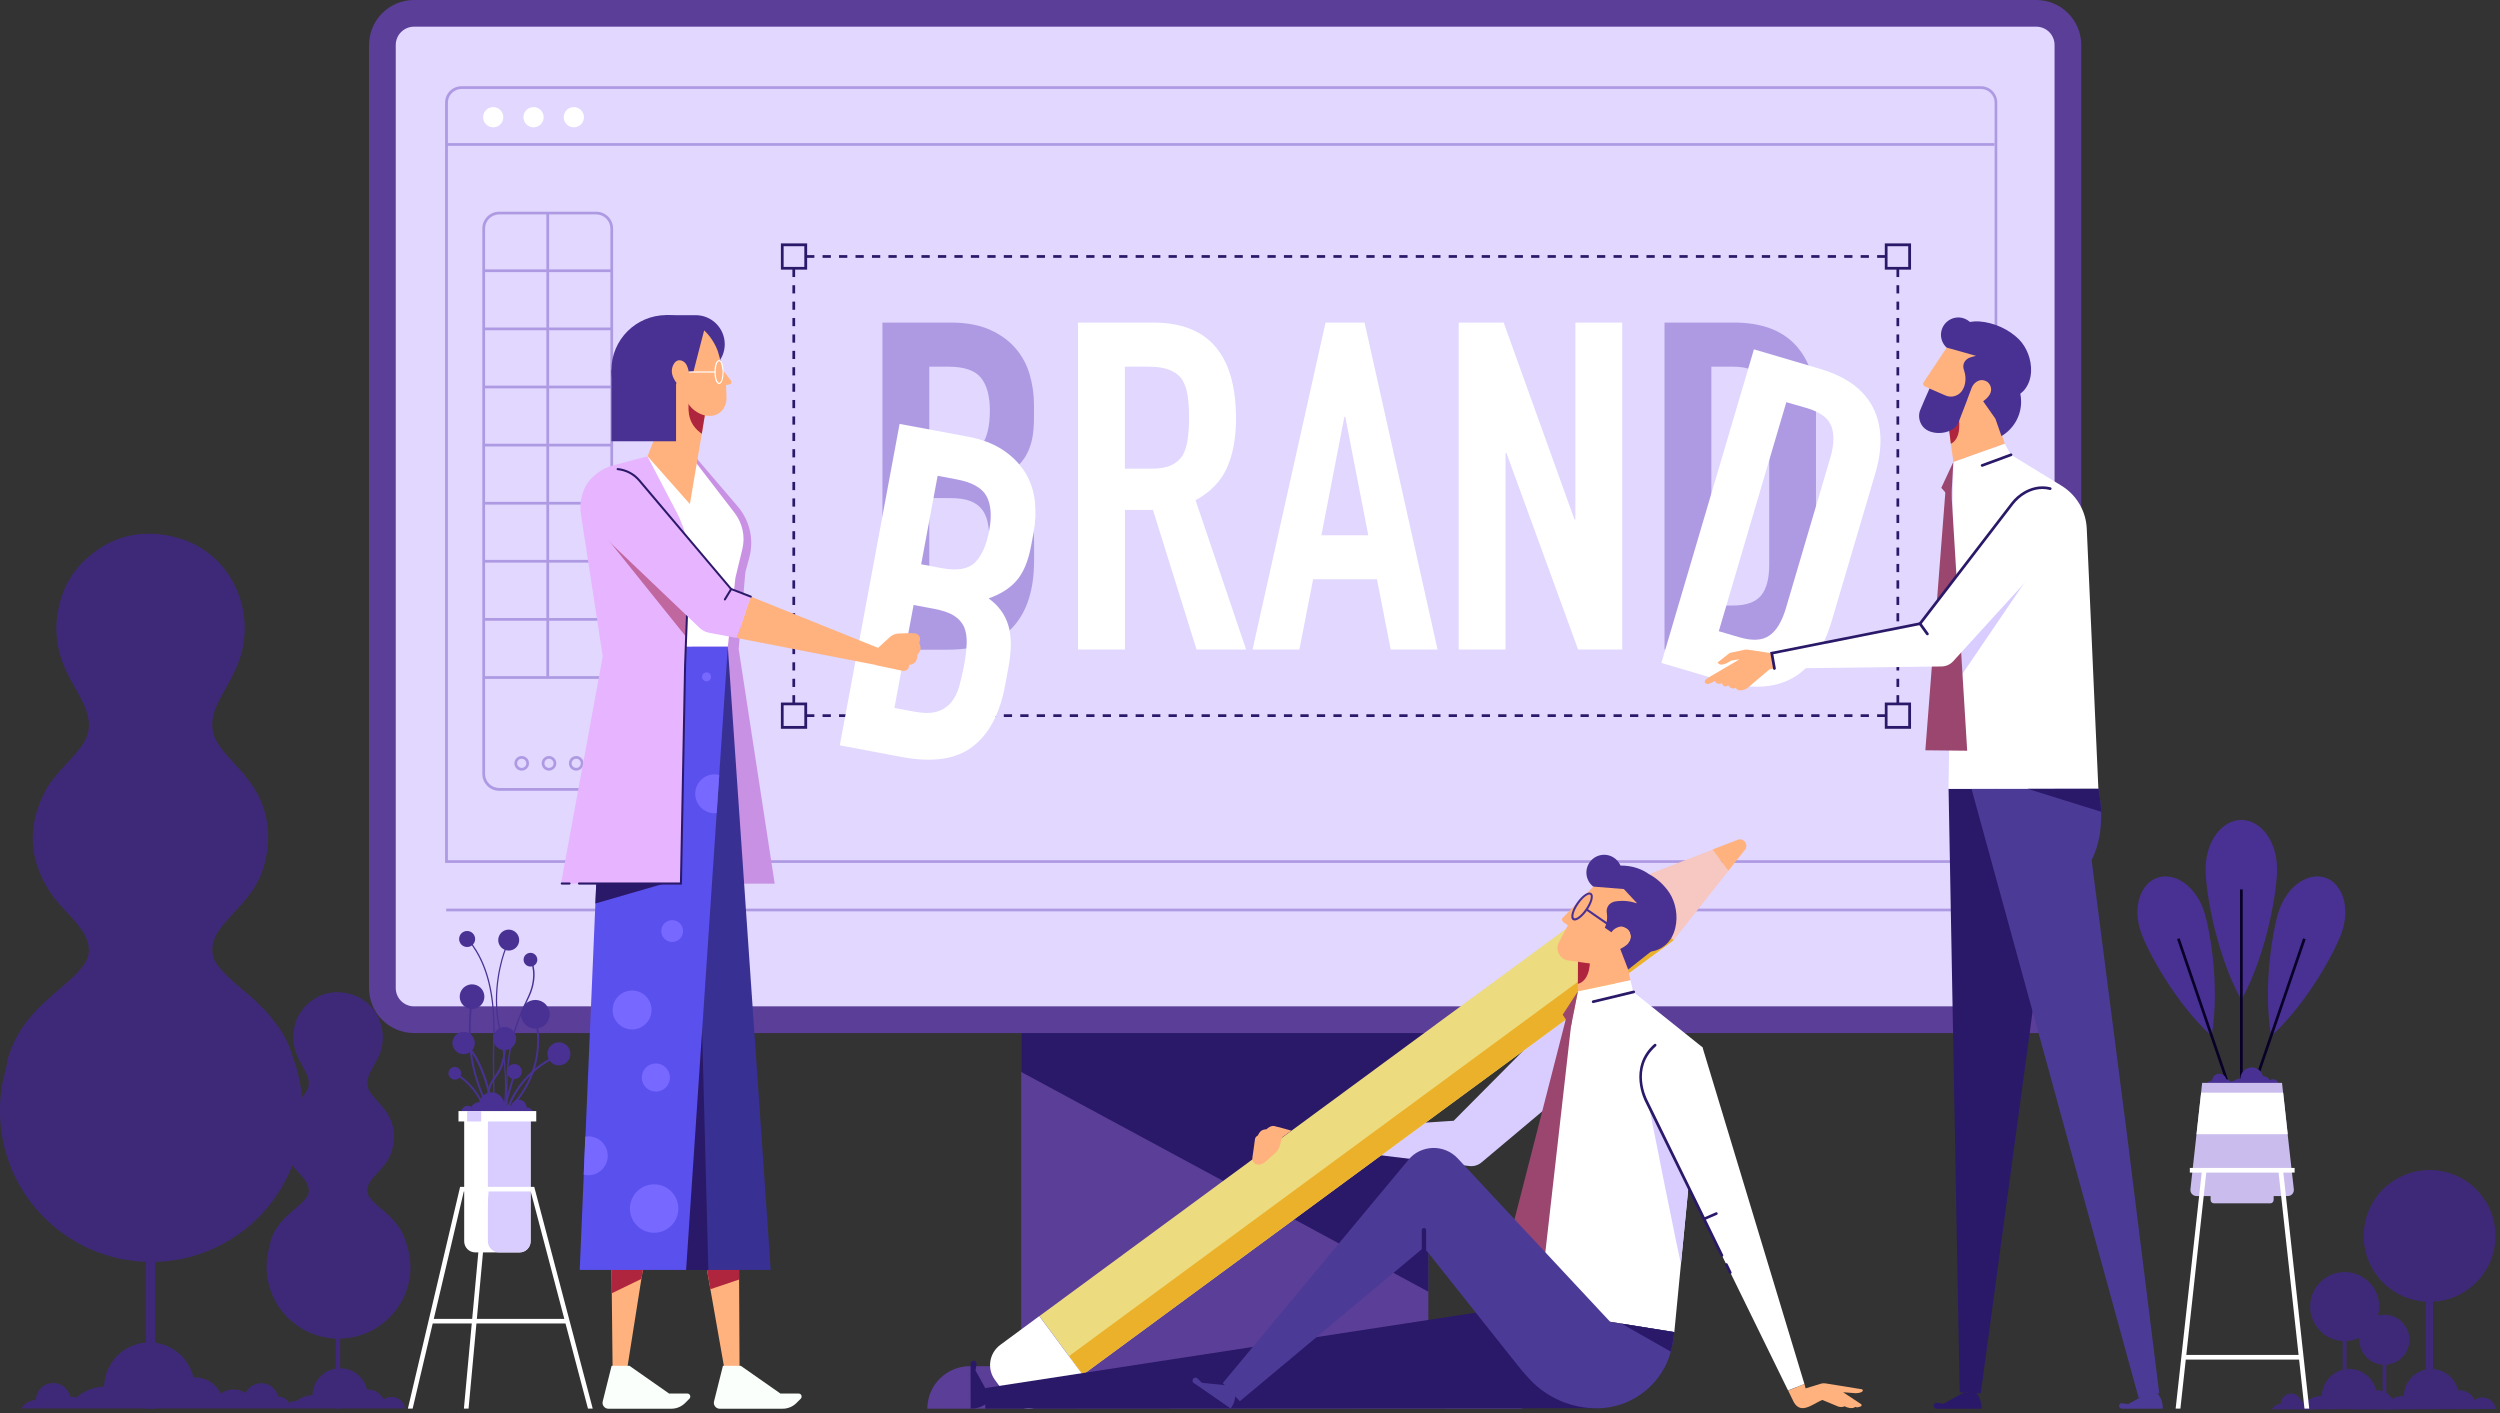<?xml version="1.0" encoding="UTF-8"?>
<svg xmlns="http://www.w3.org/2000/svg" width="589" height="333" viewBox="0 0 589 333" fill="none">
  <rect x="0" y="0" width="589" height="333" fill="#333333" stroke="none"/>
  <g clip-path="url(#clip0_301_2950)">
    <path d="M336.512 220.148H240.597V323.678H336.512V220.148Z" fill="#5B3E98"></path>
    <path d="M336.512 225.088V304.322L240.597 252.557V225.088H336.512Z" fill="#2A1968"></path>
    <path d="M358.616 331.875H218.488C218.488 326.356 222.969 321.875 228.488 321.875H348.595C354.134 321.854 358.616 326.336 358.616 331.875Z" fill="#5B3E98"></path>
    <path d="M490.34 232.785C490.34 238.636 485.589 243.387 479.738 243.387H97.551C91.7 243.387 86.949 238.636 86.949 232.785V10.602C86.949 4.751 91.7 0 97.551 0H479.738C485.589 0 490.34 4.751 490.34 10.602V232.785Z" fill="#5B3E98"></path>
    <path d="M342.487 264.052L372.923 233.408L383.815 244.633L349.043 273.865C348.254 274.529 347.217 274.841 346.18 274.716L307.071 269.986L306.926 266.313L342.487 264.052Z" fill="#D9CDFF"></path>
    <path d="M97.553 237.099C95.168 237.099 93.238 235.17 93.238 232.784V10.601C93.238 8.215 95.168 6.285 97.553 6.285H479.741C482.126 6.285 484.056 8.215 484.056 10.601V232.784C484.056 235.17 482.126 237.099 479.741 237.099H97.553Z" fill="#E1D7FF"></path>
    <path d="M470.577 203.304H104.863V24.172C104.863 22.035 106.606 20.312 108.722 20.312H466.697C468.834 20.312 470.556 22.055 470.556 24.172V203.304H470.577ZM105.527 202.661H469.933V24.172C469.933 22.408 468.481 20.956 466.718 20.956H108.743C106.979 20.956 105.527 22.408 105.527 24.172V202.661Z" fill="#AE9AE3"></path>
    <path d="M469.901 33.715H105.121V34.358H469.901V33.715Z" fill="#AE9AE3"></path>
    <path d="M469.901 214.07H105.121V214.713H469.901V214.07Z" fill="#AE9AE3"></path>
    <path d="M140.504 186.311H117.599C115.421 186.311 113.636 184.527 113.636 182.349V53.84C113.636 51.661 115.421 49.877 117.599 49.877H140.484C142.662 49.877 144.446 51.661 144.446 53.84V182.328C144.467 184.527 142.683 186.311 140.504 186.311ZM117.599 50.52C115.773 50.52 114.28 52.014 114.28 53.84V182.328C114.28 184.154 115.773 185.647 117.599 185.647H140.484C142.309 185.647 143.803 184.154 143.803 182.328V53.84C143.803 52.014 142.309 50.52 140.484 50.52H117.599Z" fill="#AE9AE3"></path>
    <path d="M129.373 50.105H128.73V159.631H129.373V50.105Z" fill="#AE9AE3"></path>
    <path d="M143.951 63.467H113.785V64.11H143.951V63.467Z" fill="#AE9AE3"></path>
    <path d="M143.951 77.16H113.785V77.803H143.951V77.16Z" fill="#AE9AE3"></path>
    <path d="M143.951 90.853H113.785V91.497H143.951V90.853Z" fill="#AE9AE3"></path>
    <path d="M143.951 104.547H113.785V105.19H143.951V104.547Z" fill="#AE9AE3"></path>
    <path d="M143.951 118.24H113.785V118.883H143.951V118.24Z" fill="#AE9AE3"></path>
    <path d="M143.951 131.912H113.785V132.555H143.951V131.912Z" fill="#AE9AE3"></path>
    <path d="M143.951 145.605H113.785V146.249H143.951V145.605Z" fill="#AE9AE3"></path>
    <path d="M143.951 159.299H113.785V159.942H143.951V159.299Z" fill="#AE9AE3"></path>
    <path d="M116.202 30C117.52 30 118.588 28.932 118.588 27.614C118.588 26.297 117.52 25.229 116.202 25.229C114.884 25.229 113.816 26.297 113.816 27.614C113.816 28.932 114.884 30 116.202 30Z" fill="white"></path>
    <path d="M125.702 30C127.02 30 128.088 28.932 128.088 27.614C128.088 26.297 127.02 25.229 125.702 25.229C124.384 25.229 123.316 26.297 123.316 27.614C123.316 28.932 124.384 30 125.702 30Z" fill="white"></path>
    <path d="M135.194 30C136.512 30 137.58 28.932 137.58 27.614C137.58 26.297 136.512 25.229 135.194 25.229C133.877 25.229 132.808 26.297 132.808 27.614C132.808 28.932 133.877 30 135.194 30Z" fill="white"></path>
    <path d="M447.438 168.923H446.152V168.28H446.795V167.637H447.438V168.923Z" fill="#2A1968"></path>
    <path d="M444.197 168.924H442.247V168.281H444.197V168.924ZM440.318 168.924H438.367V168.281H440.318V168.924ZM436.438 168.924H434.488V168.281H436.438V168.924ZM432.558 168.924H430.608V168.281H432.558V168.924ZM428.678 168.924H426.728V168.281H428.678V168.924ZM424.799 168.924H422.848V168.281H424.799V168.924ZM420.919 168.924H418.969V168.281H420.919V168.924ZM417.039 168.924H415.089V168.281H417.039V168.924ZM413.159 168.924H411.209V168.281H413.159V168.924ZM409.259 168.924H407.309V168.281H409.259V168.924ZM405.379 168.924H403.429V168.281H405.379V168.924ZM401.499 168.924H399.549V168.281H401.499V168.924ZM397.619 168.924H395.669V168.281H397.619V168.924ZM393.74 168.924H391.789V168.281H393.74V168.924ZM389.86 168.924H387.91V168.281H389.86V168.924ZM385.98 168.924H384.03V168.281H385.98V168.924ZM382.1 168.924H380.15V168.281H382.1V168.924ZM378.2 168.924H376.25V168.281H378.2V168.924ZM374.32 168.924H372.37V168.281H374.32V168.924ZM370.44 168.924H368.49V168.281H370.44V168.924ZM366.561 168.924H364.61V168.281H366.561V168.924ZM362.681 168.924H360.731V168.281H362.681V168.924ZM358.801 168.924H356.851V168.281H358.801V168.924ZM354.921 168.924H352.971V168.281H354.921V168.924ZM351.042 168.924H349.091V168.281H351.042V168.924ZM347.141 168.924H345.191V168.281H347.141V168.924ZM343.261 168.924H341.311V168.281H343.261V168.924ZM339.382 168.924H337.431V168.281H339.382V168.924ZM335.502 168.924H333.552V168.281H335.502V168.924ZM331.622 168.924H329.672V168.281H331.622V168.924ZM327.742 168.924H325.792V168.281H327.742V168.924ZM323.863 168.924H321.912V168.281H323.863V168.924ZM319.983 168.924H318.033V168.281H319.983V168.924ZM316.103 168.924H314.153V168.281H316.103V168.924ZM312.203 168.924H310.252V168.281H312.203V168.924ZM308.323 168.924H306.373V168.281H308.323V168.924ZM304.443 168.924H302.493V168.281H304.443V168.924ZM300.563 168.924H298.613V168.281H300.563V168.924ZM296.684 168.924H294.733V168.281H296.684V168.924ZM292.804 168.924H290.854V168.281H292.804V168.924ZM288.924 168.924H286.974V168.281H288.924V168.924ZM285.044 168.924H283.094V168.281H285.044V168.924ZM281.144 168.924H279.194V168.281H281.144V168.924ZM277.264 168.924H275.314V168.281H277.264V168.924ZM273.384 168.924H271.434V168.281H273.384V168.924ZM269.505 168.924H267.554V168.281H269.505V168.924ZM265.625 168.924H263.675V168.281H265.625V168.924ZM261.745 168.924H259.795V168.281H261.745V168.924ZM257.865 168.924H255.915V168.281H257.865V168.924ZM253.986 168.924H252.035V168.281H253.986V168.924ZM250.106 168.924H248.156V168.281H250.106V168.924ZM246.205 168.924H244.255V168.281H246.205V168.924ZM242.326 168.924H240.375V168.281H242.326V168.924ZM238.446 168.924H236.496V168.281H238.446V168.924ZM234.566 168.924H232.616V168.281H234.566V168.924ZM230.686 168.924H228.736V168.281H230.686V168.924ZM226.807 168.924H224.856V168.281H226.807V168.924ZM222.927 168.924H220.977V168.281H222.927V168.924ZM219.047 168.924H217.097V168.281H219.047V168.924ZM215.147 168.924H213.196V168.281H215.147V168.924ZM211.267 168.924H209.316V168.281H211.267V168.924ZM207.387 168.924H205.437V168.281H207.387V168.924ZM203.507 168.924H201.557V168.281H203.507V168.924ZM199.627 168.924H197.677V168.281H199.627V168.924ZM195.748 168.924H193.797V168.281H195.748V168.924ZM191.868 168.924H189.918V168.281H191.868V168.924Z" fill="#2A1968"></path>
    <path d="M187.998 168.923H186.691V167.637H187.334V168.28H187.998V168.923Z" fill="#2A1968"></path>
    <path d="M187.334 165.707H186.691V163.778H187.334V165.707ZM187.334 161.848H186.691V159.919H187.334V161.848ZM187.334 157.968H186.691V156.039H187.334V157.968ZM187.334 154.109H186.691V152.18H187.334V154.109ZM187.334 150.25H186.691V148.321H187.334V150.25ZM187.334 146.391H186.691V144.462H187.334V146.391ZM187.334 142.532H186.691V140.603H187.334V142.532ZM187.334 138.673H186.691V136.723H187.334V138.673ZM187.334 134.794H186.691V132.864H187.334V134.794ZM187.334 130.935H186.691V129.005H187.334V130.935ZM187.334 127.076H186.691V125.146H187.334V127.076ZM187.334 123.217H186.691V121.287H187.334V123.217ZM187.334 119.358H186.691V117.428H187.334V119.358ZM187.334 115.478H186.691V113.548H187.334V115.478ZM187.334 111.619H186.691V109.689H187.334V111.619ZM187.334 107.76H186.691V105.83H187.334V107.76ZM187.334 103.901H186.691V101.971H187.334V103.901ZM187.334 100.042H186.691V98.112H187.334V100.042ZM187.334 96.162H186.691V94.233H187.334V96.162ZM187.334 92.303H186.691V90.374H187.334V92.303ZM187.334 88.444H186.691V86.515H187.334V88.444ZM187.334 84.585H186.691V82.656H187.334V84.585ZM187.334 80.726H186.691V78.797H187.334V80.726ZM187.334 76.846H186.691V74.917H187.334V76.846ZM187.334 72.987H186.691V71.058H187.334V72.987ZM187.334 69.128H186.691V67.199H187.334V69.128ZM187.334 65.269H186.691V63.34H187.334V65.269Z" fill="#2A1968"></path>
    <path d="M187.334 61.41H186.691V60.103H187.998V60.746H187.334V61.41Z" fill="#2A1968"></path>
    <path d="M444.197 60.747H442.247V60.103H444.197V60.747ZM440.318 60.747H438.367V60.103H440.318V60.747ZM436.438 60.747H434.488V60.103H436.438V60.747ZM432.558 60.747H430.608V60.103H432.558V60.747ZM428.678 60.747H426.728V60.103H428.678V60.747ZM424.799 60.747H422.848V60.103H424.799V60.747ZM420.919 60.747H418.969V60.103H420.919V60.747ZM417.039 60.747H415.089V60.103H417.039V60.747ZM413.159 60.747H411.209V60.103H413.159V60.747ZM409.259 60.747H407.309V60.103H409.259V60.747ZM405.379 60.747H403.429V60.103H405.379V60.747ZM401.499 60.747H399.549V60.103H401.499V60.747ZM397.619 60.747H395.669V60.103H397.619V60.747ZM393.74 60.747H391.789V60.103H393.74V60.747ZM389.86 60.747H387.91V60.103H389.86V60.747ZM385.98 60.747H384.03V60.103H385.98V60.747ZM382.1 60.747H380.15V60.103H382.1V60.747ZM378.2 60.747H376.25V60.103H378.2V60.747ZM374.32 60.747H372.37V60.103H374.32V60.747ZM370.44 60.747H368.49V60.103H370.44V60.747ZM366.561 60.747H364.61V60.103H366.561V60.747ZM362.681 60.747H360.731V60.103H362.681V60.747ZM358.801 60.747H356.851V60.103H358.801V60.747ZM354.921 60.747H352.971V60.103H354.921V60.747ZM351.042 60.747H349.091V60.103H351.042V60.747ZM347.141 60.747H345.191V60.103H347.141V60.747ZM343.261 60.747H341.311V60.103H343.261V60.747ZM339.382 60.747H337.431V60.103H339.382V60.747ZM335.502 60.747H333.552V60.103H335.502V60.747ZM331.622 60.747H329.672V60.103H331.622V60.747ZM327.742 60.747H325.792V60.103H327.742V60.747ZM323.863 60.747H321.912V60.103H323.863V60.747ZM319.983 60.747H318.033V60.103H319.983V60.747ZM316.103 60.747H314.153V60.103H316.103V60.747ZM312.203 60.747H310.252V60.103H312.203V60.747ZM308.323 60.747H306.373V60.103H308.323V60.747ZM304.443 60.747H302.493V60.103H304.443V60.747ZM300.563 60.747H298.613V60.103H300.563V60.747ZM296.684 60.747H294.733V60.103H296.684V60.747ZM292.804 60.747H290.854V60.103H292.804V60.747ZM288.924 60.747H286.974V60.103H288.924V60.747ZM285.044 60.747H283.094V60.103H285.044V60.747ZM281.144 60.747H279.194V60.103H281.144V60.747ZM277.264 60.747H275.314V60.103H277.264V60.747ZM273.384 60.747H271.434V60.103H273.384V60.747ZM269.505 60.747H267.554V60.103H269.505V60.747ZM265.625 60.747H263.675V60.103H265.625V60.747ZM261.745 60.747H259.795V60.103H261.745V60.747ZM257.865 60.747H255.915V60.103H257.865V60.747ZM253.986 60.747H252.035V60.103H253.986V60.747ZM250.085 60.747H248.135V60.103H250.085V60.747ZM246.205 60.747H244.255V60.103H246.205V60.747ZM242.326 60.747H240.375V60.103H242.326V60.747ZM238.446 60.747H236.496V60.103H238.446V60.747ZM234.566 60.747H232.616V60.103H234.566V60.747ZM230.686 60.747H228.736V60.103H230.686V60.747ZM226.807 60.747H224.856V60.103H226.807V60.747ZM222.927 60.747H220.977V60.103H222.927V60.747ZM219.047 60.747H217.097V60.103H219.047V60.747ZM215.147 60.747H213.196V60.103H215.147V60.747ZM211.267 60.747H209.316V60.103H211.267V60.747ZM207.387 60.747H205.437V60.103H207.387V60.747ZM203.507 60.747H201.557V60.103H203.507V60.747ZM199.627 60.747H197.677V60.103H199.627V60.747ZM195.748 60.747H193.797V60.103H195.748V60.747ZM191.868 60.747H189.918V60.103H191.868V60.747Z" fill="#2A1968"></path>
    <path d="M447.438 61.41H446.795V60.746H446.152V60.103H447.438V61.41Z" fill="#2A1968"></path>
    <path d="M447.451 165.707H446.808V163.778H447.451V165.707ZM447.451 161.848H446.808V159.919H447.451V161.848ZM447.451 157.968H446.808V156.039H447.451V157.968ZM447.451 154.109H446.808V152.18H447.451V154.109ZM447.451 150.25H446.808V148.321H447.451V150.25ZM447.451 146.391H446.808V144.462H447.451V146.391ZM447.451 142.532H446.808V140.603H447.451V142.532ZM447.451 138.673H446.808V136.723H447.451V138.673ZM447.451 134.794H446.808V132.864H447.451V134.794ZM447.451 130.935H446.808V129.005H447.451V130.935ZM447.451 127.076H446.808V125.146H447.451V127.076ZM447.451 123.217H446.808V121.287H447.451V123.217ZM447.451 119.358H446.808V117.428H447.451V119.358ZM447.451 115.478H446.808V113.548H447.451V115.478ZM447.451 111.619H446.808V109.689H447.451V111.619ZM447.451 107.76H446.808V105.83H447.451V107.76ZM447.451 103.901H446.808V101.971H447.451V103.901ZM447.451 100.042H446.808V98.112H447.451V100.042ZM447.451 96.162H446.808V94.233H447.451V96.162ZM447.451 92.303H446.808V90.374H447.451V92.303ZM447.451 88.444H446.808V86.515H447.451V88.444ZM447.451 84.585H446.808V82.656H447.451V84.585ZM447.451 80.726H446.808V78.797H447.451V80.726ZM447.451 76.846H446.808V74.917H447.451V76.846ZM447.451 72.987H446.808V71.058H447.451V72.987ZM447.451 69.128H446.808V67.199H447.451V69.128ZM447.451 65.269H446.808V63.34H447.451V65.269Z" fill="#2A1968"></path>
    <path d="M189.856 57.676H184.316V63.215H189.856V57.676Z" fill="#E1D7FF"></path>
    <path d="M190.163 63.526H183.98V57.344H190.163V63.526ZM184.623 62.883H189.499V58.008H184.623V62.883Z" fill="#2A1968"></path>
    <path d="M189.856 165.832H184.316V171.372H189.856V165.832Z" fill="#E1D7FF"></path>
    <path d="M190.163 171.702H183.98V165.52H190.163V171.702ZM184.623 171.038H189.499V166.163H184.623V171.038Z" fill="#2A1968"></path>
    <path d="M449.934 57.676H444.394V63.215H449.934V57.676Z" fill="#E1D7FF"></path>
    <path d="M450.241 63.526H444.058V57.344H450.241V63.526ZM444.701 62.883H449.577V58.008H444.701V62.883Z" fill="#2A1968"></path>
    <path d="M449.934 165.83H444.394V171.37H449.934V165.83Z" fill="#E1D7FF"></path>
    <path d="M450.241 171.702H444.058V165.52H450.241V171.702ZM444.701 171.038H449.577V166.163H444.701V171.038Z" fill="#2A1968"></path>
    <path d="M95.527 292.329C95.153 291.022 94.552 289.839 93.722 288.76L92.809 287.619C92.519 287.287 92.187 286.955 91.875 286.644C91.357 286.104 90.796 285.607 90.195 285.129C89.448 284.486 88.68 283.843 87.975 283.138C87.705 282.868 87.456 282.577 87.207 282.266C86.44 281.312 86.357 280.254 86.834 279.133C87.103 278.469 87.539 277.909 87.996 277.37C88.514 276.768 89.054 276.208 89.572 275.627C90.713 274.361 91.73 273.013 92.249 271.353C93.328 267.847 92.913 264.548 90.713 261.54C90.112 260.71 89.406 259.963 88.701 259.195C88.141 258.573 87.581 257.93 87.124 257.203C86.523 256.228 86.44 255.212 86.689 254.112C86.896 253.241 87.311 252.452 87.747 251.685C88.411 250.481 89.095 249.299 89.572 248.012C91.543 242.535 88.743 235.896 82.601 234.215C78.742 233.157 75.236 233.966 72.29 236.726C70.506 238.406 69.531 240.523 69.198 242.929C68.846 245.44 69.427 247.763 70.609 249.963C71.128 250.917 71.688 251.851 72.145 252.846C72.394 253.407 72.601 253.967 72.705 254.569C72.892 255.71 72.539 256.726 71.875 257.639C71.335 258.386 70.692 259.071 70.07 259.755C69.281 260.606 68.493 261.477 67.933 262.515C65.858 266.353 65.962 270.15 68.348 273.843C69.012 274.88 69.883 275.752 70.713 276.664C71.211 277.204 71.688 277.743 72.082 278.366C72.331 278.739 72.518 279.133 72.643 279.569C72.871 280.44 72.788 281.229 72.29 281.996C71.792 282.723 71.169 283.324 70.526 283.905C69.323 284.984 68.057 285.98 66.937 287.142C65.319 288.822 64.115 290.71 63.617 293.013C63.576 293.221 63.535 293.449 63.493 293.656C63.057 295.171 62.808 296.769 62.808 298.428C62.808 307.785 70.402 315.379 79.759 315.379C89.116 315.379 96.71 307.785 96.71 298.428C96.668 296.291 96.253 294.237 95.527 292.329Z" fill="#3E2979"></path>
    <path d="M80.15 286.665V320.318C80.15 324.778 80.15 328.824 80.15 331.853H79.113V241.104C79.113 240.897 79.113 240.669 79.154 240.482C79.217 240.233 79.383 240.067 79.673 240.088C79.943 240.108 80.109 240.254 80.13 240.544C80.15 240.814 80.15 241.063 80.15 241.333C80.15 249.196 80.15 278.802 80.15 286.665Z" fill="#3E2979"></path>
    <path d="M561.763 321.542C565.017 321.542 567.655 318.904 567.655 315.65C567.655 312.396 565.017 309.758 561.763 309.758C558.509 309.758 555.871 312.396 555.871 315.65C555.871 318.904 558.509 321.542 561.763 321.542Z" fill="#3E2979"></path>
    <path d="M562.211 318.908H561.34V328.473H562.211V318.908Z" fill="#3E2979"></path>
    <path d="M560.328 309.696C561.36 305.325 558.653 300.944 554.282 299.912C549.91 298.88 545.53 301.587 544.498 305.958C543.465 310.329 546.172 314.71 550.544 315.742C554.915 316.774 559.295 314.067 560.328 309.696Z" fill="#3E2979"></path>
    <path d="M552.82 312.789H551.949V329.076H552.82V312.789Z" fill="#3E2979"></path>
    <path d="M587.51 294.742C589.48 286.401 584.315 278.043 575.973 276.073C567.632 274.103 559.274 279.269 557.304 287.61C555.334 295.951 560.5 304.31 568.841 306.279C577.182 308.249 585.541 303.084 587.51 294.742Z" fill="#3E2979"></path>
    <path d="M573.218 300.732H571.558V331.853H573.218V300.732Z" fill="#3E2979"></path>
    <path d="M568.714 331.956C568.486 330.421 567.179 329.239 565.561 329.239C564.876 329.239 564.233 329.467 563.714 329.84C563.092 328.492 561.702 327.537 560.104 327.537C560.001 327.537 559.918 327.537 559.814 327.558C559.15 324.695 556.577 322.537 553.507 322.537C549.98 322.537 547.137 325.359 547.033 328.844C544.751 328.907 542.78 330.214 541.66 332.039L568.714 331.956Z" fill="#3E2979"></path>
    <path d="M545.614 332.038C545.531 331.457 545.013 330.918 544.411 330.918C544.141 330.918 543.892 331.001 543.706 331.146C543.457 330.627 542.938 330.254 542.316 330.254C542.274 330.254 542.233 330.254 542.212 330.254C541.963 329.154 540.967 328.324 539.805 328.324C538.457 328.324 537.357 329.403 537.315 330.752C536.444 330.772 535.676 331.333 535.261 332.038H545.614Z" fill="#3E2979"></path>
    <path d="M588.019 331.956C587.791 330.421 586.484 329.239 584.866 329.239C584.181 329.239 583.538 329.467 583.019 329.84C582.397 328.492 581.007 327.537 579.409 327.537C579.305 327.537 579.222 327.537 579.119 327.558C578.455 324.695 575.882 322.537 572.811 322.537C569.284 322.537 566.442 325.359 566.338 328.844C564.056 328.907 562.085 330.214 560.965 332.039L588.019 331.956Z" fill="#3E2979"></path>
    <path d="M564.919 332.038C564.836 331.457 564.317 330.918 563.716 330.918C563.446 330.918 563.197 331.001 563.01 331.146C562.761 330.627 562.243 330.254 561.62 330.254C561.579 330.254 561.537 330.254 561.517 330.254C561.268 329.154 560.272 328.324 559.11 328.324C557.761 328.324 556.662 329.403 556.62 330.752C555.749 330.772 554.981 331.333 554.566 332.038H564.919Z" fill="#3E2979"></path>
    <path d="M68.869 248.739C68.081 246 66.794 243.49 65.073 241.229L63.143 238.822C62.521 238.116 61.857 237.432 61.172 236.789C60.072 235.648 58.89 234.589 57.645 233.614C56.068 232.245 54.471 230.896 52.998 229.403C52.437 228.842 51.898 228.22 51.4 227.598C49.802 225.564 49.636 223.365 50.591 221.021C51.172 219.631 52.064 218.448 53.039 217.328C54.118 216.083 55.259 214.879 56.359 213.655C58.765 211 60.923 208.137 61.981 204.672C64.243 197.286 63.392 190.356 58.745 184.049C57.458 182.306 55.985 180.729 54.512 179.132C53.309 177.825 52.126 176.497 51.193 174.962C49.948 172.928 49.74 170.771 50.28 168.488C50.715 166.663 51.608 165.003 52.5 163.385C53.89 160.853 55.342 158.384 56.338 155.646C60.487 144.131 54.616 130.168 41.669 126.662C33.557 124.463 26.192 126.143 20.009 131.952C16.275 135.459 14.221 139.919 13.495 145.002C12.748 150.293 13.951 155.169 16.461 159.816C17.54 161.829 18.744 163.779 19.698 165.853C20.238 167.015 20.652 168.198 20.86 169.464C21.233 171.87 20.528 173.986 19.117 175.916C17.976 177.493 16.627 178.904 15.3 180.335C13.64 182.14 11.959 183.987 10.797 186.144C6.44 194.236 6.669 202.203 11.648 209.962C13.059 212.141 14.885 213.987 16.627 215.896C17.665 217.016 18.661 218.158 19.491 219.465C19.988 220.253 20.424 221.083 20.673 221.996C21.171 223.801 20.984 225.502 19.905 227.1C18.889 228.635 17.561 229.88 16.212 231.104C13.681 233.365 11.026 235.482 8.681 237.93C5.299 241.436 2.768 245.44 1.689 250.254C1.586 250.71 1.503 251.167 1.44 251.623C0.507 254.818 -0.012 258.179 -0.012 261.665C-0.012 281.354 15.943 297.309 35.632 297.309C55.321 297.309 71.276 281.354 71.276 261.665C71.276 257.079 70.405 252.743 68.869 248.739Z" fill="#3E2979"></path>
    <path d="M36.565 236.851V307.6C36.565 316.978 36.565 325.484 36.565 331.874H34.386V141.082C34.386 140.646 34.386 140.19 34.469 139.754C34.594 139.214 34.947 138.883 35.548 138.903C36.129 138.924 36.482 139.256 36.523 139.837C36.565 140.397 36.565 140.937 36.565 141.497C36.565 158.053 36.565 220.316 36.565 236.851Z" fill="#3E2979"></path>
    <path d="M244.886 310.068L255.094 323.906L394.309 221.518L384.101 207.68L244.886 310.068Z" fill="#ECDB7F"></path>
    <path d="M251.847 319.509L255.084 323.908L394.299 221.52L391.041 217.121L251.847 319.509Z" fill="#ECB12A"></path>
    <path d="M235.67 316.853C233.035 318.803 232.474 322.496 234.425 325.131L237.599 329.446C239.549 332.081 243.242 332.641 245.877 330.691L255.089 323.907L244.861 310.068L235.67 316.853Z" fill="white"></path>
    <path d="M384.082 207.679L394.289 221.517L407.194 205.189L403.501 200.168L384.082 207.679Z" fill="#F7C7C1"></path>
    <path d="M411.128 200.19C411.543 199.651 411.564 198.904 411.149 198.364C410.755 197.825 410.029 197.617 409.406 197.846L403.472 200.148L407.186 205.169L411.128 200.19Z" fill="#FFB27D"></path>
    <path d="M383.593 228.449L384.132 230.959L371.746 233.532V231.81L371.767 227.349L371.787 225.15L371.808 222.785L374.298 210.066L381.269 214.755L385.128 218.054L383.593 228.449Z" fill="#FFB27D"></path>
    <path d="M364.095 272.184L371.751 233.552L384.137 230.959L384.801 233.698L401.108 246.748L398.183 275.69L398.142 276.043L394.469 313.845L359.136 308.16L364.074 272.225L364.095 272.184Z" fill="white"></path>
    <path d="M371.757 233.551L368.168 239.07L370.097 241.953L371.757 233.551Z" fill="#9A466E"></path>
    <path d="M369.344 238.428L353.949 298.45L363.534 299.881L370.443 239.009L369.344 238.428Z" fill="#9A466E"></path>
    <path d="M371.746 231.808L371.767 227.348L371.787 225.148L374.588 225.854C374.588 225.854 374.941 230.916 371.746 231.808Z" fill="#AE253D"></path>
    <path d="M376.107 331.77L232.121 331.874L232.142 327.019L371.004 305.67L376.107 331.77Z" fill="#2A1968"></path>
    <path d="M394.469 313.843L394.096 316.332C393.992 317.059 393.847 317.764 393.639 318.449C392.685 321.996 390.672 325.088 387.996 327.391C384.801 330.15 380.651 331.789 376.149 331.789C370.257 331.789 364.634 329.382 360.547 325.129C359.655 324.196 358.721 323.117 357.705 321.851L335.484 293.884L292.102 330.129L288.097 325.835L331.833 273.24C333.244 271.518 335.339 270.522 337.559 270.46C339.779 270.398 341.916 271.29 343.431 272.908L379.344 311.415L382.041 311.851L394.469 313.843Z" fill="#4C3A97"></path>
    <path d="M394.694 218.634C395.379 215.833 394.798 212.618 393.304 210.335C392.122 208.572 390.4 206.933 388.512 205.958C386.873 204.775 384.673 203.924 381.789 203.924C381.437 203.115 380.835 202.41 380.005 201.933C377.993 200.792 375.441 201.497 374.3 203.51C373.159 205.522 373.864 208.074 375.876 209.215C376.188 209.381 376.499 209.505 376.831 209.609L382.101 212.244L384.756 213.572C384.673 213.655 384.59 213.696 384.507 213.759C383.117 215.004 382.391 216.684 382.37 218.344C383.097 218.468 383.74 218.946 384.051 219.672C384.321 220.315 384.445 221.269 383.677 222.182C383.719 222.244 383.781 222.327 383.843 222.39C384.964 223.614 386.499 224.236 388.097 224.236C389.632 224.257 391.23 223.676 392.495 222.535C393.615 221.518 394.342 220.128 394.694 218.634Z" fill="#483193"></path>
    <path d="M376.29 227.244L377.95 222.41C377.992 222.369 377.992 222.327 378.033 222.265L379.589 219.754C379.61 219.734 379.631 219.692 379.652 219.671L379.071 219.277L379.818 218.676L385.648 212.763L382.577 209.464L375.398 208.883C375.398 208.883 374.631 209.671 373.573 210.729C373.386 210.916 373.178 211.124 372.992 211.331C370.855 213.489 368.054 216.331 368.033 216.393C367.929 216.705 368.095 217.099 368.365 217.285L369.402 217.991L367.286 221.995C366.83 222.846 366.83 223.862 367.265 224.713C367.701 225.564 368.531 226.145 369.465 226.29L376.29 227.244Z" fill="#FFB27D"></path>
    <path d="M391.666 218.573C390.069 214.672 386.251 212.203 382.143 212.245C381.583 212.245 381.044 212.307 380.483 212.39C380.234 212.431 380.027 212.494 379.819 212.618C378.16 213.448 378.575 215.149 378.575 215.149C378.782 216.664 378.429 217.846 378.097 218.573L379.653 219.651C379.902 219.278 380.234 218.946 380.629 218.718C380.836 218.593 381.085 218.49 381.334 218.407C381.687 218.282 382.039 218.261 382.371 218.344C383.098 218.469 383.741 218.946 384.052 219.672C384.322 220.315 384.446 221.27 383.678 222.183C383.45 222.452 383.16 222.722 382.766 222.971C382.766 222.971 382.33 223.261 381.728 223.573L383.595 228.428L390.006 223.365C392.475 221.519 392.04 219.465 391.666 218.573Z" fill="#483193"></path>
    <path d="M371.488 212.702C372.546 211.166 374.102 209.859 374.911 210.419C375.721 210.979 375.036 212.909 373.978 214.444C372.92 215.98 371.364 217.287 370.554 216.747C369.745 216.166 370.43 214.237 371.488 212.702ZM371.903 212.971C370.72 214.673 370.492 216.063 370.845 216.312C371.198 216.561 372.422 215.855 373.584 214.133C374.766 212.432 374.994 211.042 374.642 210.793C374.289 210.544 373.065 211.27 371.903 212.971Z" fill="#483193"></path>
    <path d="M373.904 214.044L373.621 214.453L378.927 218.124L379.211 217.714L373.904 214.044Z" fill="#483193"></path>
    <path d="M388.449 260.418C388.449 260.418 395.96 298.365 396.043 297.597C396.125 296.83 397.806 279.609 397.806 279.609L388.449 260.418Z" fill="#D9CDFF"></path>
    <path d="M425.131 326.062L425.401 327.1L429.073 325.979C429.363 325.896 429.695 325.876 430.007 325.917L438.638 327.307C438.741 327.328 438.824 327.39 438.866 327.494C438.907 327.598 438.886 327.702 438.803 327.784C438.617 327.992 438.181 328.22 437.185 328.241L434.239 328.013L438.472 330.814C438.555 330.876 438.617 330.98 438.596 331.083C438.596 331.187 438.513 331.291 438.43 331.332C438.015 331.519 437.434 331.685 437.102 331.457C437.102 331.457 436.376 332.204 434.55 331.312C434.55 331.312 434.156 331.664 433.119 331.395L429.322 329.818C426.853 330.897 423.928 333.656 422.289 329.672L421.293 327.619L425.131 326.062Z" fill="#FFB27D"></path>
    <path d="M394.47 313.843L394.097 316.333C393.993 317.059 393.848 317.765 393.641 318.449L382.043 311.852L394.47 313.843Z" fill="#2A1968"></path>
    <path d="M425.117 326.063L401.112 246.746L385.136 253.8L421.258 327.578L425.117 326.063Z" fill="white"></path>
    <path d="M405.679 296.104C405.555 296.104 405.451 296.042 405.389 295.918L387.588 259.548C387.546 259.485 383.417 251.539 389.725 246C389.849 245.875 390.057 245.896 390.181 246.02C390.306 246.145 390.285 246.352 390.16 246.477C384.227 251.664 388.003 258.925 388.169 259.236L405.97 295.627C406.053 295.793 405.991 295.98 405.825 296.063C405.783 296.084 405.721 296.104 405.679 296.104Z" fill="#2A1968"></path>
    <path d="M407.642 300.151C407.518 300.151 407.414 300.088 407.352 299.964L406.439 298.076C406.356 297.91 406.418 297.723 406.584 297.64C406.75 297.557 406.937 297.619 407.02 297.785L407.933 299.673C408.015 299.839 407.953 300.026 407.787 300.109C407.746 300.13 407.704 300.151 407.642 300.151Z" fill="#2A1968"></path>
    <path d="M335.483 294.735C335.193 294.735 334.965 294.507 334.965 294.217V289.839C334.965 289.549 335.193 289.32 335.483 289.32C335.774 289.32 336.002 289.549 336.002 289.839V294.237C336.002 294.507 335.774 294.735 335.483 294.735Z" fill="#2A1968"></path>
    <path d="M401.466 287.494C401.342 287.494 401.217 287.411 401.176 287.308C401.114 287.142 401.176 286.955 401.342 286.893L404.246 285.627C404.412 285.565 404.599 285.627 404.661 285.793C404.724 285.959 404.661 286.146 404.495 286.208L401.591 287.474C401.57 287.474 401.508 287.494 401.466 287.494Z" fill="#2A1968"></path>
    <path d="M375.355 236.332C375.21 236.332 375.086 236.228 375.044 236.083C375.003 235.917 375.106 235.731 375.272 235.689L384.816 233.386C384.982 233.345 385.169 233.448 385.21 233.614C385.252 233.78 385.148 233.967 384.982 234.009L375.438 236.311C375.397 236.332 375.376 236.332 375.355 236.332Z" fill="#2A1968"></path>
    <path d="M92.265 329.116C91.559 329.116 90.916 329.344 90.397 329.718C89.754 328.348 88.385 327.394 86.767 327.394C86.663 327.394 86.58 327.394 86.476 327.415C85.812 324.51 83.219 322.352 80.127 322.352C76.58 322.352 73.696 325.195 73.613 328.722C72.098 328.763 70.729 329.323 69.65 330.195C69.505 330.153 69.339 330.133 69.173 330.133C68.737 330.133 68.322 330.278 68.011 330.506C67.617 329.655 66.745 329.054 65.729 329.054C65.666 329.054 65.604 329.054 65.542 329.054C65.127 327.228 63.488 325.879 61.559 325.879C59.94 325.879 58.529 326.834 57.886 328.203C57.056 327.664 56.081 327.353 55.044 327.353C53.903 327.353 52.845 327.726 51.994 328.328C50.957 326.087 48.695 324.531 46.06 324.531C45.894 324.531 45.749 324.552 45.583 324.552C44.483 319.821 40.251 316.273 35.189 316.273C29.379 316.273 24.67 320.921 24.524 326.689C21.993 326.751 19.69 327.767 17.885 329.324C17.533 329.137 17.138 329.012 16.703 329.012C16.64 329.012 16.578 329.012 16.516 329.012C16.101 327.187 14.462 325.838 12.533 325.838C10.313 325.838 8.487 327.622 8.445 329.842C7.014 329.884 5.748 330.651 5.043 331.813H95.439C95.211 330.319 93.883 329.116 92.265 329.116Z" fill="#3E2979"></path>
    <path d="M117.926 261.787C117.988 261.351 118.361 261.019 118.818 261.019C119.004 261.019 119.191 261.082 119.336 261.185C119.523 260.791 119.897 260.521 120.353 260.521C120.374 260.521 120.415 260.521 120.436 260.521C120.623 259.712 121.349 259.09 122.22 259.09C123.216 259.09 124.025 259.899 124.067 260.895C124.71 260.916 125.27 261.268 125.602 261.787H117.926Z" fill="#483193"></path>
    <path d="M108.73 261.788C108.834 261.062 109.456 260.523 110.203 260.523C110.535 260.523 110.826 260.626 111.075 260.792C111.365 260.149 112.008 259.714 112.755 259.714C112.797 259.714 112.838 259.714 112.88 259.714C113.191 258.365 114.394 257.369 115.826 257.369C117.465 257.369 118.793 258.676 118.834 260.315C119.892 260.336 120.826 260.917 121.345 261.768H108.73V261.788Z" fill="#483193"></path>
    <path d="M109.363 263.926V292.453C109.363 293.885 110.525 295.068 111.977 295.068H122.392C123.824 295.068 125.007 293.906 125.007 292.453V263.926H109.363Z" fill="white"></path>
    <path d="M114.949 263.926V292.453C114.949 293.885 116.111 295.068 117.563 295.068H122.397C123.829 295.068 125.011 293.906 125.011 292.453V263.926H114.949Z" fill="#D9CDFF"></path>
    <path d="M126.339 261.768H108.019V264.216H126.339V261.768Z" fill="white"></path>
    <path d="M113.37 261.768H110.051V264.216H113.37V261.768Z" fill="#D9CDFF"></path>
    <path d="M115.164 280.233L115.123 280.71L110.392 331.873H109.293L114.023 280.71L114.085 280.129L115.164 280.233Z" fill="white"></path>
    <path d="M133.853 310.73H101.301V311.809H133.853V310.73Z" fill="white"></path>
    <path d="M139.646 331.873H138.526L125.04 280.71H109.272L97.218 331.873H96.097L108.401 279.631H125.87L139.646 331.873Z" fill="white"></path>
    <path d="M122.913 181.561C121.959 181.561 121.191 180.794 121.191 179.839C121.191 178.885 121.959 178.117 122.913 178.117C123.868 178.117 124.635 178.885 124.635 179.839C124.635 180.773 123.868 181.561 122.913 181.561ZM122.913 178.76C122.312 178.76 121.834 179.238 121.834 179.839C121.834 180.441 122.312 180.918 122.913 180.918C123.515 180.918 123.992 180.441 123.992 179.839C123.992 179.238 123.494 178.76 122.913 178.76Z" fill="#AE9AE3"></path>
    <path d="M129.343 181.561C128.389 181.561 127.621 180.794 127.621 179.839C127.621 178.885 128.389 178.117 129.343 178.117C130.297 178.117 131.065 178.885 131.065 179.839C131.065 180.773 130.277 181.561 129.343 181.561ZM129.343 178.76C128.741 178.76 128.264 179.238 128.264 179.839C128.264 180.441 128.741 180.918 129.343 180.918C129.945 180.918 130.422 180.441 130.422 179.839C130.401 179.238 129.924 178.76 129.343 178.76Z" fill="#AE9AE3"></path>
    <path d="M135.757 181.561C134.803 181.561 134.035 180.794 134.035 179.839C134.035 178.885 134.803 178.117 135.757 178.117C136.711 178.117 137.479 178.885 137.479 179.839C137.479 180.773 136.711 181.561 135.757 181.561ZM135.757 178.76C135.155 178.76 134.678 179.238 134.678 179.839C134.678 180.441 135.155 180.918 135.757 180.918C136.359 180.918 136.836 180.441 136.836 179.839C136.836 179.238 136.359 178.76 135.757 178.76Z" fill="#AE9AE3"></path>
    <path d="M392.16 153.033V75.998H408.488C414.837 75.998 419.65 77.72 422.928 81.185C426.207 84.65 427.846 89.546 427.846 95.895V131.933C427.846 139.153 426.103 144.464 422.597 147.888C419.09 151.311 414.069 153.033 407.492 153.033H392.16ZM403.198 86.392V142.659H408.281C411.372 142.659 413.592 141.892 414.879 140.336C416.186 138.779 416.829 136.352 416.829 133.032V95.915C416.829 92.886 416.206 90.542 414.982 88.882C413.758 87.222 411.517 86.392 408.281 86.392H403.198Z" fill="#AE9AE3"></path>
    <path d="M207.902 153.033V75.998H224.023C227.55 75.998 230.579 76.537 233.048 77.616C235.538 78.695 237.571 80.147 239.169 81.953C240.745 83.757 241.887 85.832 242.571 88.177C243.256 90.521 243.609 92.949 243.609 95.48V98.301C243.609 100.397 243.443 102.16 243.131 103.613C242.799 105.065 242.322 106.31 241.679 107.41C240.455 109.422 238.567 111.165 236.057 112.596C238.65 113.82 240.559 115.625 241.783 118.011C243.007 120.397 243.629 123.634 243.629 127.742V132.078C243.629 138.862 241.99 144.049 238.712 147.659C235.434 151.269 230.185 153.074 222.965 153.074H207.902V153.033ZM218.94 86.392V107.596H223.919C227.592 107.596 230.061 106.683 231.326 104.837C232.592 102.99 233.214 100.314 233.214 96.766C233.214 93.301 232.509 90.708 231.098 88.986C229.687 87.264 227.156 86.392 223.463 86.392H218.94ZM218.94 117.327V141.995H223.691C225.932 141.995 227.675 141.663 228.94 141.02C230.206 140.377 231.16 139.464 231.803 138.323C232.446 137.161 232.841 135.792 232.986 134.215C233.131 132.638 233.193 130.895 233.193 129.028C233.193 127.078 233.09 125.377 232.861 123.945C232.654 122.493 232.218 121.269 231.554 120.273C230.828 119.256 229.853 118.53 228.629 118.053C227.405 117.576 225.787 117.347 223.753 117.347H218.94V117.327Z" fill="#AE9AE3"></path>
    <path d="M253.98 153.033V75.998H271.719C284.707 75.998 291.201 83.529 291.201 98.613C291.201 103.156 290.496 107.015 289.085 110.19C287.674 113.364 285.205 115.916 281.678 117.866L293.587 153.033H281.906L271.636 120.148H265.039V153.033H253.98ZM265.018 86.392V110.418H271.284C273.234 110.418 274.79 110.148 275.931 109.609C277.093 109.069 277.985 108.302 278.628 107.285C279.209 106.268 279.603 105.024 279.811 103.551C280.018 102.077 280.143 100.355 280.143 98.405C280.143 96.455 280.039 94.754 279.811 93.26C279.603 91.787 279.168 90.5 278.504 89.422C277.135 87.409 274.541 86.392 270.724 86.392H265.018Z" fill="white"></path>
    <path d="M295.098 153.033L312.297 75.998H321.488L338.688 153.033H327.65L324.414 136.477H309.372L306.135 153.033H295.098ZM322.36 126.103L316.945 98.198H316.737L311.322 126.103H322.36Z" fill="white"></path>
    <path d="M343.668 153.033V75.998H354.27L370.951 122.41H371.158V75.998H382.196V153.033H371.801L354.913 106.725H354.706V153.033H343.668Z" fill="white"></path>
    <path d="M459.082 185.834L461.696 328.036L466.675 328.244L485.991 185.834H459.082Z" fill="#2A1968"></path>
    <path d="M466.832 331.872C466.936 329.797 465.795 328.324 465.587 328.055H462.703C462.703 328.055 459.052 330.067 457.848 330.731C457.371 330.648 456.873 330.586 456.396 330.482V330.503C456.355 330.503 456.313 330.482 456.272 330.482C455.877 330.482 455.566 330.793 455.566 331.188C455.566 331.582 455.877 331.893 456.272 331.893C456.272 331.893 456.272 331.893 456.292 331.893C456.79 331.893 457.309 331.893 457.807 331.893C457.828 331.893 457.828 331.893 457.848 331.893H466.832V331.872Z" fill="#2A1968"></path>
    <path d="M228.688 331.852C230.763 331.955 232.236 330.814 232.506 330.607V327.723C232.506 327.723 230.494 324.071 229.83 322.868C229.913 322.391 229.975 321.893 230.079 321.416H230.058C230.058 321.374 230.079 321.333 230.079 321.291C230.079 320.897 229.767 320.586 229.373 320.586C228.979 320.586 228.668 320.897 228.668 321.291C228.668 321.291 228.668 321.291 228.668 321.312C228.668 321.81 228.668 322.329 228.668 322.827C228.668 322.847 228.668 322.847 228.668 322.868L228.688 331.852Z" fill="#2A1968"></path>
    <path d="M289.937 331.832C291.182 330.193 291.099 328.326 291.078 327.994L288.713 326.355C288.713 326.355 284.563 325.94 283.194 325.795C282.841 325.463 282.489 325.11 282.136 324.778V324.799C282.115 324.757 282.074 324.737 282.053 324.695C281.742 324.467 281.285 324.55 281.078 324.882C280.85 325.193 280.933 325.65 281.264 325.857C281.264 325.857 281.264 325.857 281.285 325.857C281.7 326.127 282.115 326.417 282.53 326.708C282.551 326.708 282.551 326.708 282.572 326.728L289.937 331.832Z" fill="#4C3A97"></path>
    <path d="M472.346 104.546L460.229 108.861L459.98 107.098L459.628 104.567L459.379 102.596L459.047 100.023L458.777 98.01L459.524 84.836L467.2 88.591L470.479 92.014L470.873 100.334L472.346 104.546Z" fill="#FFB27D"></path>
    <path d="M508.714 328.243L503.859 329.322L464.48 185.812H494.377C494.688 187.369 494.958 189.236 495.02 191.228V191.311C495.124 194.941 494.647 199.008 492.78 202.618L501.245 268.325L508.714 328.243Z" fill="#4C3A97"></path>
    <path d="M494.378 185.835H459.066L459.398 163.054L459.626 147.411L460.207 108.883L472.324 104.547L473.776 107.14L485.602 114.381C489.191 116.539 491.453 120.356 491.64 124.547L492.677 147.701L493.548 167.37L494.378 185.835Z" fill="white"></path>
    <path d="M465.465 81.165L460.921 80.791L458.618 81.932C458.618 81.932 458.037 82.803 457.249 83.986C457.104 84.194 456.959 84.422 456.813 84.65C455.195 87.078 453.079 90.231 453.079 90.293C453.037 90.605 453.266 90.936 453.535 91.061L454.635 91.538L454.344 92.202L457.789 94.796L461.482 93.883L464.552 90.293L468.93 83.675L465.465 81.165Z" fill="#FFB27D"></path>
    <path d="M460.205 108.861L457.363 114.94L459.707 117.554L460.205 108.861Z" fill="#9A466E"></path>
    <path d="M459.624 104.567L459.375 102.596L459.043 100.003L461.449 98.26C461.449 98.281 462.445 103.094 459.624 104.567Z" fill="#AE253D"></path>
    <path d="M452.356 96.724C451.9 97.99 452.17 99.442 453.02 100.5C454.95 102.907 460.427 102.388 461.485 99.38L463.498 94.131C463.518 94.069 463.518 94.048 463.539 93.986L464.535 91.351C464.68 90.977 464.909 90.625 465.199 90.334C465.406 90.147 465.635 89.94 465.925 89.795C466.236 89.629 466.568 89.546 466.88 89.546C467.17 89.546 467.46 89.608 467.709 89.712C467.938 89.795 468.145 89.919 468.332 90.065C468.456 90.189 468.581 90.314 468.685 90.48C468.705 90.5 468.726 90.542 468.747 90.562C468.871 90.749 468.975 90.977 469.037 91.226C469.162 91.704 469.141 92.264 468.809 92.886C468.643 93.177 468.415 93.488 468.104 93.799C468.104 93.799 467.751 94.152 467.232 94.546L470.116 98.654L471.548 102.741C474.307 101.102 476.174 98.094 476.174 94.65C476.174 94.007 476.112 93.384 475.988 92.762C476.403 92.43 476.818 92.056 477.149 91.6C478.021 90.417 478.457 89.006 478.519 87.513C478.643 84.774 477.523 81.849 475.697 79.981C473.311 77.575 469.701 75.956 466.278 75.728C465.572 75.687 464.826 75.728 464.079 75.853H464.099C463.249 75.085 462.066 74.649 460.78 74.836C459.079 75.085 457.668 76.434 457.356 78.135C457.087 79.608 457.647 80.998 458.622 81.89L465.552 83.84C465.033 83.944 464.535 84.089 464.016 84.276C463.809 84.359 463.601 84.463 463.435 84.608C462.025 85.687 462.73 87.222 462.73 87.222C463.56 89.65 462.606 91.434 462.606 91.434C462.585 91.475 462.564 91.517 462.543 91.538C462.523 91.6 462.502 91.621 462.481 91.683C462.108 92.451 461.444 93.011 460.635 93.28C459.846 93.55 458.975 93.488 458.207 93.114L454.597 91.538L453.435 94.172L452.356 96.724Z" fill="#483193"></path>
    <path d="M495.025 191.249L477.66 185.834H494.382C494.693 187.39 494.984 189.237 495.025 191.249Z" fill="#2A1968"></path>
    <path d="M391.418 156.186L413.223 82.305L428.887 86.931C434.966 88.736 439.095 91.745 441.274 95.998C443.431 100.251 443.618 105.417 441.834 111.496L431.626 146.061C429.593 152.97 426.398 157.597 422.082 159.879C417.746 162.182 412.456 162.389 406.148 160.543L391.418 156.186ZM420.858 94.753L404.945 148.717L409.821 150.148C412.788 151.02 415.132 150.916 416.812 149.775C418.493 148.655 419.8 146.497 420.754 143.323L431.253 107.72C432.103 104.816 432.186 102.388 431.481 100.459C430.775 98.529 428.867 97.097 425.755 96.164L420.858 94.753Z" fill="white"></path>
    <path d="M509.544 331.876C509.627 329.988 508.59 328.64 508.424 328.391H505.789C505.789 328.391 502.449 330.237 501.349 330.818C500.913 330.756 500.457 330.673 500.021 330.59V330.611C499.98 330.611 499.938 330.59 499.897 330.59C499.544 330.59 499.254 330.88 499.254 331.233C499.254 331.586 499.544 331.876 499.897 331.876C499.897 331.876 499.897 331.876 499.918 331.876C500.374 331.876 500.83 331.876 501.308 331.876C501.328 331.876 501.328 331.876 501.349 331.876H509.544Z" fill="#4C3A97"></path>
    <path d="M528.06 193.178C523.682 193.178 519.636 197.908 519.636 204.921C519.636 209.298 521.773 224.091 528.06 235.627C534.346 224.091 536.483 209.298 536.483 204.921C536.483 197.908 532.458 193.178 528.06 193.178Z" fill="#483193"></path>
    <path d="M528.389 209.547H527.746V258.199H528.389V209.547Z" fill="#090028"></path>
    <path d="M547.852 206.784C543.993 205.477 539.013 208.423 536.918 214.585C535.611 218.444 533.038 232.075 535.092 244.108C544.075 235.851 550.403 223.506 551.731 219.647C553.827 213.464 551.711 208.091 547.852 206.784Z" fill="#483193"></path>
    <path d="M542.608 221.062L527.98 263.814L528.589 264.023L543.216 221.271L542.608 221.062Z" fill="#090028"></path>
    <path d="M508.295 206.786C512.154 205.479 517.134 208.425 519.229 214.587C520.536 218.446 523.109 232.077 521.055 244.11C512.071 235.853 505.743 223.508 504.416 219.649C502.299 213.466 504.436 208.093 508.295 206.786Z" fill="#483193"></path>
    <path d="M513.526 221.044L512.918 221.252L527.545 264.009L528.154 263.8L513.526 221.044Z" fill="#090028"></path>
    <path d="M536.843 255.419C536.76 254.775 536.199 254.277 535.535 254.277C535.245 254.277 534.975 254.36 534.768 254.526C534.498 253.966 533.938 253.572 533.274 253.572C533.232 253.572 533.191 253.572 533.149 253.572C532.88 252.369 531.801 251.477 530.535 251.477C529.062 251.477 527.88 252.638 527.838 254.111C526.884 254.132 526.075 254.651 525.597 255.398H536.843V255.419Z" fill="#483193"></path>
    <path d="M526.823 255.419C526.761 255.025 526.429 254.713 525.993 254.713C525.807 254.713 525.641 254.776 525.516 254.879C525.35 254.527 524.998 254.278 524.583 254.278C524.562 254.278 524.541 254.278 524.5 254.278C524.334 253.531 523.649 252.971 522.861 252.971C521.948 252.971 521.201 253.697 521.18 254.61C520.578 254.63 520.06 254.942 519.769 255.419H526.823Z" fill="#483193"></path>
    <path d="M540.424 280.192C540.465 280.607 540.341 281.001 540.071 281.312C539.801 281.623 539.407 281.789 538.992 281.789H517.498C517.083 281.789 516.709 281.623 516.419 281.312C516.149 281.001 516.025 280.607 516.066 280.192L517.498 267.225L518.577 257.432L518.826 255.129H537.643L537.892 257.432L538.971 267.225L540.424 280.192Z" fill="#CABDED"></path>
    <path d="M535.671 282.701C535.671 283.157 535.319 283.51 534.862 283.51H521.625C521.169 283.51 520.816 283.157 520.816 282.701V280.273H535.671V282.701Z" fill="#CABDED"></path>
    <path d="M538.99 267.224H517.496L518.595 257.432H537.911L538.99 267.224Z" fill="white"></path>
    <path d="M512.582 331.874H513.702L514.968 320.318H541.67L542.935 331.874H544.056L537.956 276.271H540.611V275.172H515.922V276.271H518.723L512.582 331.874ZM536.835 276.271L541.545 319.218H515.092L519.802 276.271H536.835Z" fill="white"></path>
    <path d="M197.855 175.605L211.943 99.877L227.794 102.823C231.258 103.466 234.122 104.545 236.383 106.08C238.624 107.595 240.367 109.4 241.611 111.454C242.835 113.508 243.582 115.769 243.831 118.197C244.08 120.624 243.977 123.093 243.499 125.562L242.981 128.322C242.607 130.376 242.109 132.077 241.528 133.446C240.947 134.815 240.242 135.957 239.391 136.911C237.815 138.674 235.657 140.023 232.918 140.977C235.242 142.658 236.798 144.774 237.566 147.347C238.333 149.92 238.354 153.218 237.586 157.264L236.798 161.517C235.553 168.177 233.001 172.991 229.101 175.937C225.221 178.883 219.723 179.692 212.627 178.385L197.855 175.605ZM220.906 112.097L217.026 132.948L221.922 133.861C225.532 134.525 228.126 134.089 229.723 132.513C231.3 130.936 232.42 128.405 233.063 124.94C233.707 121.537 233.478 118.861 232.42 116.89C231.362 114.94 229.018 113.612 225.387 112.948L220.906 112.097ZM215.242 142.533L210.719 166.787L215.407 167.658C217.607 168.073 219.391 168.073 220.74 167.658C222.088 167.244 223.208 166.538 224.059 165.521C224.91 164.505 225.553 163.239 225.989 161.704C226.424 160.169 226.798 158.488 227.15 156.642C227.503 154.733 227.711 153.032 227.752 151.579C227.794 150.127 227.607 148.841 227.15 147.72C226.632 146.6 225.802 145.687 224.682 145.002C223.561 144.318 222.005 143.799 220.013 143.426L215.242 142.533Z" fill="white"></path>
    <path d="M152.891 290.004L151.169 301.001L151.107 301.312L147.58 323.615H144.343L144.135 304.694L144.115 302.162L143.886 288.262L152.891 290.004Z" fill="#FFB27D"></path>
    <path d="M152.891 290.004L151.169 301.001L151.107 301.312L144.135 304.694L144.115 302.162L143.886 288.262L152.891 290.004Z" fill="#AE253D"></path>
    <path d="M174.236 322.122H170.605L167.369 303.74L164.941 290.047L174.091 290.317L174.132 301.458L174.236 322.122Z" fill="#FFB27D"></path>
    <path d="M170.322 321.789H174.534L183.87 328.324H188.165C188.455 328.324 188.704 328.49 188.808 328.76C188.912 329.03 188.849 329.32 188.663 329.528L187.646 330.544C186.795 331.395 185.634 331.893 184.41 331.893H169.575C169.139 331.893 168.745 331.706 168.476 331.354C168.206 331.022 168.123 330.586 168.227 330.171L170.322 321.789Z" fill="#FAFFFB"></path>
    <path d="M174.132 301.458L167.369 303.74L164.941 290.047L174.091 290.317L174.132 301.458Z" fill="#AE253D"></path>
    <path d="M163.553 107.324L173.823 119.337C176.666 122.677 177.682 127.2 176.521 131.433L175.753 134.234C175.649 134.565 175.587 134.918 175.566 135.271L174.031 152.906L182.517 208.198H162.371L163.553 107.324Z" fill="#C891E4"></path>
    <path d="M181.578 299.196H156.951L156.785 234.298L171.474 152.305L181.578 299.196Z" fill="#383193"></path>
    <path d="M166.89 299.196H157.699L165.23 235.377L166.89 299.196Z" fill="#2A1968"></path>
    <path d="M171.479 152.305L169.446 182.575L168.844 191.559L161.645 299.196H136.582L137.536 276.747L137.93 267.764L140.275 212.866L140.607 204.795L142.847 152.305H171.479Z" fill="#5A50EE"></path>
    <path d="M144.096 321.789H148.307L157.644 328.324H161.938C162.229 328.324 162.478 328.49 162.581 328.76C162.685 329.03 162.623 329.32 162.436 329.528L161.42 330.544C160.569 331.395 159.407 331.893 158.183 331.893H143.349C142.913 331.893 142.519 331.706 142.249 331.354C141.979 331.022 141.896 330.586 142 330.171L144.096 321.789Z" fill="#FAFFFB"></path>
    <path d="M158.361 207.617L140.269 212.866L140.622 204.795C145.622 205.583 158.361 207.575 158.361 207.617Z" fill="#2A1968"></path>
    <path d="M162.807 107.492L173.098 120.874C174.944 123.281 175.608 126.393 174.903 129.339L173.264 136.123L171.48 152.306H150.753L143.035 110.563L152.537 107.513H162.807V107.492Z" fill="white"></path>
    <path d="M159.479 120.812C161.492 124.65 162.446 128.945 162.301 133.26L162.052 139.837L161.658 150.066L161.409 156.85L160.433 208.179H132.176L142.01 154.651L138.026 128.675L136.864 121.165C136.491 118.758 136.989 116.414 138.13 114.443C139.458 112.16 141.657 110.397 144.375 109.671L152.529 107.492L159.479 120.812Z" fill="#E7B4FF"></path>
    <path d="M134.179 208.406H132.354C132.23 208.406 132.105 208.302 132.105 208.157C132.105 208.033 132.209 207.908 132.354 207.908H134.179C134.304 207.908 134.428 208.012 134.428 208.157C134.428 208.302 134.304 208.406 134.179 208.406Z" fill="#2A1968"></path>
    <path d="M163.904 87.947C167.68 87.947 170.751 84.876 170.751 81.1C170.751 77.325 167.68 74.254 163.904 74.254H156.808V87.947H163.904Z" fill="#483193"></path>
    <path d="M144.051 87.179C144.051 94.316 149.839 100.084 156.955 100.084C159.922 100.084 162.64 99.088 164.819 97.407C167.889 95.042 169.881 91.328 169.881 87.158C169.881 86.141 169.777 85.166 169.549 84.233C169.425 83.776 169.3 83.341 169.176 82.905C169.155 82.843 169.134 82.78 169.113 82.718C168.429 80.851 167.329 79.17 165.897 77.822C163.574 75.602 160.42 74.232 156.976 74.232C149.839 74.274 144.051 80.042 144.051 87.179Z" fill="#483193"></path>
    <path d="M152.558 107.491L162.538 118.757L165.339 102.2L166.148 97.263L166.355 96.059L159.82 89.15L152.558 107.491Z" fill="#FFB27D"></path>
    <path d="M162.293 94.232C161.961 97.51 162.397 100.104 165.343 102.199L166.152 97.261L162.293 94.232Z" fill="#AE253D"></path>
    <path d="M160.668 91.556C160.979 91.826 161.145 92.24 161.207 92.676C161.56 94.917 163.074 96.597 164.817 97.427C165.543 97.78 166.311 97.967 167.058 97.987C168.946 98.05 170.668 96.971 171.145 94.419C171.207 94.128 171.083 90.705 171.041 90.747V90.726C171.29 90.664 171.685 90.581 171.954 90.539C172.183 90.498 172.328 90.311 172.328 90.103V90.041C172.328 89.855 172.245 89.689 172.141 89.564L170.212 87.054L169.859 85.498C169.755 85.083 169.672 84.668 169.548 84.253C169.423 83.796 169.299 83.361 169.174 82.925C169.153 82.863 169.133 82.8 169.112 82.738C168.427 80.871 167.328 79.19 165.896 77.842C164.485 83.215 163.406 87.489 163.406 87.489L162.307 87.676C162.162 86.95 161.871 86.099 161.601 85.726C161.207 85.166 160.606 84.854 160.025 84.875C159.444 84.896 158.987 85.29 158.676 85.871C157.493 88.091 159.236 90.332 160.668 91.556Z" fill="#FFB27D"></path>
    <path d="M168.324 87.656C168.324 86.286 168.697 84.834 169.403 84.834C170.108 84.834 170.482 86.286 170.482 87.656C170.482 89.025 170.108 90.477 169.403 90.477C168.697 90.477 168.324 89.025 168.324 87.656ZM168.614 87.656C168.614 89.149 169.05 90.207 169.424 90.207C169.797 90.207 170.233 89.17 170.233 87.656C170.233 86.162 169.797 85.104 169.424 85.104C169.029 85.104 168.614 86.162 168.614 87.656Z" fill="white"></path>
    <path d="M168.475 87.512H162.293V87.781H168.475V87.512Z" fill="white"></path>
    <path d="M159.279 90.333V103.964H144.051V87.18L159.279 90.333Z" fill="#483193"></path>
    <path d="M162.037 139.836L161.663 150.064L141.082 124.441L162.037 139.836Z" fill="#C167A0"></path>
    <path d="M148.917 242.536C151.449 242.536 153.502 240.483 153.502 237.95C153.502 235.418 151.449 233.365 148.917 233.365C146.385 233.365 144.332 235.418 144.332 237.95C144.332 240.483 146.385 242.536 148.917 242.536Z" fill="#7768FF"></path>
    <path d="M169.457 182.575L168.855 191.579C168.71 191.6 168.544 191.6 168.378 191.6C165.847 191.6 163.793 189.546 163.793 187.015C163.793 184.484 165.847 182.43 168.378 182.43C168.772 182.43 169.125 182.471 169.457 182.575Z" fill="#7768FF"></path>
    <path d="M143.183 272.308C143.183 274.839 141.129 276.893 138.598 276.893C138.225 276.893 137.872 276.851 137.519 276.748L137.893 267.785C138.121 267.743 138.349 267.723 138.577 267.723C141.15 267.723 143.183 269.777 143.183 272.308Z" fill="#7768FF"></path>
    <path d="M154.115 290.44C157.267 290.44 159.821 287.886 159.821 284.735C159.821 281.584 157.267 279.029 154.115 279.029C150.964 279.029 148.41 281.584 148.41 284.735C148.41 287.886 150.964 290.44 154.115 290.44Z" fill="#7768FF"></path>
    <path d="M157.798 254.394C158.09 252.585 156.86 250.88 155.05 250.588C153.24 250.296 151.536 251.526 151.244 253.336C150.952 255.146 152.182 256.85 153.992 257.142C155.802 257.435 157.506 256.204 157.798 254.394Z" fill="#7768FF"></path>
    <path d="M158.365 221.932C159.786 221.932 160.938 220.781 160.938 219.36C160.938 217.939 159.786 216.787 158.365 216.787C156.945 216.787 155.793 217.939 155.793 219.36C155.793 220.781 156.945 221.932 158.365 221.932Z" fill="#7768FF"></path>
    <path d="M167.525 159.464C167.525 160.045 167.048 160.522 166.468 160.522C165.887 160.522 165.41 160.045 165.41 159.464C165.41 158.883 165.887 158.406 166.468 158.406C167.048 158.406 167.525 158.883 167.525 159.464Z" fill="#7768FF"></path>
    <path d="M160.67 208.406H136.417C136.292 208.406 136.168 208.302 136.168 208.157C136.168 208.033 136.271 207.908 136.417 207.908H160.193L161.168 156.807L161.417 150.023L161.811 139.795C161.811 139.67 161.936 139.566 162.06 139.566C162.185 139.566 162.289 139.691 162.289 139.815L161.894 150.044L161.645 156.828L160.67 208.406Z" fill="#2A1968"></path>
    <path d="M216.57 151.454C217.317 149.586 215.657 149.213 215.657 149.213C215.014 149.13 211.632 149.254 211.632 149.254C210.906 149.317 210.221 149.607 209.661 150.084L206.881 152.636L176.943 140.582C175.698 143.445 174.681 147.595 173.519 150.292L206.342 156.661L206.508 156.744L212.773 158.072C214.246 158.114 214.226 156.62 214.226 156.62C216.3 156.537 216.155 154.255 216.155 154.255C217.234 153.051 216.923 152.45 216.57 151.454Z" fill="#FFB27D"></path>
    <path d="M139.447 123.715C137.85 122.201 136.979 120.064 137.082 117.865C137.165 115.665 138.203 113.611 139.925 112.221L139.966 112.18C143.203 109.566 147.933 110.022 150.63 113.196L172.249 138.778L176.938 140.583C175.693 143.446 174.676 147.596 173.515 150.293L167.021 149.069C166.17 148.903 165.402 148.488 164.801 147.907L139.447 123.715Z" fill="#E7B4FF"></path>
    <path d="M176.901 140.812C176.88 140.812 176.839 140.812 176.818 140.791L172.109 138.965L172.067 138.924L150.448 113.363C149.183 111.869 147.44 110.956 145.49 110.769C145.365 110.749 145.261 110.645 145.261 110.5C145.282 110.375 145.386 110.271 145.531 110.271C147.585 110.479 149.473 111.454 150.801 113.031L172.378 138.571L176.963 140.334C177.088 140.376 177.15 140.521 177.109 140.646C177.109 140.749 177.005 140.812 176.901 140.812Z" fill="#2A1968"></path>
    <path d="M170.776 141.477C170.735 141.477 170.693 141.456 170.652 141.435C170.527 141.373 170.507 141.207 170.569 141.103L172.063 138.655C172.125 138.551 172.291 138.51 172.395 138.572C172.519 138.634 172.54 138.8 172.478 138.904L170.984 141.352C170.942 141.435 170.859 141.477 170.776 141.477Z" fill="#2A1968"></path>
    <path d="M481.625 130.418L459.426 163.054L459.654 147.389L481.625 130.418Z" fill="#D9CDFF"></path>
    <path d="M418.05 157.492L416.93 157.679L411.598 162.181C411.598 162.181 409.689 163.301 408.963 162.077C408.963 162.077 407.822 162.596 407.241 161.475C407.241 161.475 406.037 162.264 405.706 160.957C405.706 160.957 404.481 161.517 404.025 160.438C404.025 160.438 403.216 160.957 402.427 161.143C402.137 161.206 401.847 161.081 401.701 160.832C401.556 160.583 401.473 160.21 403.05 159.318L409.834 155.334L407.884 155.625C407.884 155.625 405.415 157.43 404.668 156.081L407.324 153.986C407.448 153.882 407.614 153.82 407.78 153.778L410.955 153.093C411.266 153.031 411.577 153.01 411.867 153.073L417.428 153.903L418.05 155.874V157.492Z" fill="#FFB27D"></path>
    <path d="M458.468 114.131L453.613 176.767L463.468 176.871L459.651 114.546L458.468 114.131Z" fill="#9A466E"></path>
    <path d="M452.367 146.933L478.467 112.514L490.749 122.203L460.168 155.793C459.462 156.56 458.487 156.996 457.45 157.017L418.071 157.515L417.449 153.905L452.367 146.933Z" fill="white"></path>
    <path d="M418.046 157.825C417.901 157.825 417.756 157.721 417.735 157.555L417.051 153.634L452.176 146.642L473.857 118.426C474.666 117.388 475.683 116.475 476.844 115.811C478.276 114.981 480.537 114.152 483.11 114.815C483.276 114.857 483.38 115.044 483.338 115.21C483.297 115.376 483.11 115.479 482.944 115.438C480.579 114.815 478.504 115.583 477.176 116.351C476.098 116.973 475.143 117.824 474.375 118.799L452.549 147.223L452.425 147.244L417.797 154.132L418.378 157.43C418.399 157.596 418.295 157.783 418.109 157.804C418.088 157.825 418.067 157.825 418.046 157.825Z" fill="#2A1968"></path>
    <path d="M454.089 149.671C453.986 149.671 453.882 149.63 453.82 149.547L452.077 147.12C451.973 146.974 452.015 146.767 452.16 146.663C452.305 146.559 452.513 146.601 452.616 146.746L454.359 149.174C454.463 149.319 454.421 149.526 454.276 149.63C454.235 149.651 454.172 149.671 454.089 149.671Z" fill="#2A1968"></path>
    <path d="M118.909 249.319C119.095 251.249 119.241 253.469 119.241 255.647C119.241 255.938 119.241 256.228 119.241 256.539C119.22 257.452 119.178 258.365 119.095 259.257C119.012 260.108 118.909 260.917 118.743 261.685H118.452C118.494 261.477 118.535 261.27 118.577 261.062C119.137 257.826 119.012 253.718 118.722 250.253C118.68 249.713 118.639 249.195 118.577 248.697V248.676C118.535 248.22 118.473 247.784 118.431 247.39C118.39 246.954 118.328 246.518 118.286 246.145C118.162 245.107 117.954 244.029 117.705 243.012C117.664 242.825 117.602 242.597 117.56 242.369C117.124 240.419 116.585 237.016 116.938 232.887C117.228 229.277 117.975 226.393 118.577 224.568C119.054 223.157 119.427 222.368 119.427 222.348L119.697 222.472C119.676 222.493 119.324 223.24 118.867 224.609C118.265 226.414 117.519 229.277 117.228 232.908C116.896 236.933 117.394 240.273 117.83 242.224C117.871 242.493 117.934 242.722 117.996 242.929C118.265 243.966 118.452 245.045 118.597 246.103C118.639 246.415 118.68 246.767 118.722 247.141C118.743 247.244 118.743 247.327 118.763 247.431C118.784 248.012 118.846 248.655 118.909 249.319Z" fill="#483193"></path>
    <path d="M116.613 261.665H116.322C116.302 260.669 116.219 257.951 116.156 254.964C116.156 254.694 116.156 254.404 116.136 254.113C116.094 251.271 116.073 248.304 116.156 246.437C116.177 245.98 116.177 245.524 116.198 245.046C116.198 244.777 116.219 244.507 116.219 244.237C116.343 237.764 115.741 230.316 112.194 224.32C111.633 223.366 111.011 222.453 110.285 221.581L110.513 221.395C111.177 222.204 111.779 223.034 112.297 223.905C115.866 229.735 116.571 236.955 116.53 243.366C116.53 244.237 116.509 245.109 116.488 245.939C116.488 246.105 116.488 246.271 116.468 246.457C116.405 248.221 116.405 250.98 116.447 253.698C116.447 253.968 116.447 254.238 116.447 254.507C116.509 257.661 116.592 260.628 116.613 261.665Z" fill="#483193"></path>
    <path d="M125.952 229.859C125.932 231.146 125.641 232.826 124.749 234.776C124.604 235.108 124.438 235.44 124.272 235.793C124.189 235.959 124.106 236.146 124.023 236.332C123.629 237.162 123.193 238.075 122.778 239.133C122.28 240.378 121.761 241.768 121.305 243.366C120.994 244.465 120.683 245.669 120.434 246.955C120.164 248.324 119.956 249.818 119.79 251.416C119.728 252.017 119.687 252.619 119.645 253.262C119.562 254.652 119.521 256.105 119.541 257.681C119.541 258.179 119.562 258.677 119.583 259.196C119.604 259.611 119.604 260.005 119.645 260.441C119.666 260.69 119.666 260.959 119.687 261.208C119.687 261.333 119.687 261.457 119.707 261.582C119.707 261.623 119.707 261.644 119.728 261.686H119.417C119.417 261.623 119.396 261.54 119.396 261.478C119.375 261.354 119.375 261.229 119.375 261.105C119.355 260.773 119.334 260.42 119.313 260.088C119.292 259.59 119.272 259.113 119.251 258.636C119.23 257.91 119.23 257.204 119.23 256.54C119.23 256.229 119.23 255.939 119.23 255.648C119.292 252.412 119.604 249.59 120.06 247.163C120.33 245.669 120.683 244.299 121.035 243.055C121.595 241.187 122.218 239.59 122.82 238.2C122.985 237.805 123.151 237.432 123.317 237.079C123.546 236.602 123.753 236.125 123.961 235.689C124.127 235.316 124.293 234.984 124.438 234.652C125.309 232.764 125.579 231.125 125.6 229.88C125.641 228.158 125.226 227.121 125.226 227.121L125.496 226.996C125.579 227.058 125.994 228.096 125.952 229.859Z" fill="#483193"></path>
    <path d="M107.146 254.361C107.971 254.361 108.64 253.692 108.64 252.867C108.64 252.042 107.971 251.373 107.146 251.373C106.321 251.373 105.652 252.042 105.652 252.867C105.652 253.692 106.321 254.361 107.146 254.361Z" fill="#483193"></path>
    <path d="M109.225 248.364C110.68 248.364 111.859 247.184 111.859 245.729C111.859 244.273 110.68 243.094 109.225 243.094C107.769 243.094 106.59 244.273 106.59 245.729C106.59 247.184 107.769 248.364 109.225 248.364Z" fill="#483193"></path>
    <path d="M114.08 235.283C114.338 233.699 113.264 232.207 111.68 231.948C110.097 231.69 108.604 232.765 108.346 234.348C108.088 235.931 109.162 237.424 110.746 237.682C112.329 237.94 113.822 236.866 114.08 235.283Z" fill="#483193"></path>
    <path d="M134.319 248.911C134.666 247.45 133.763 245.985 132.303 245.638C130.842 245.292 129.377 246.194 129.03 247.655C128.683 249.115 129.586 250.58 131.046 250.927C132.507 251.274 133.972 250.371 134.319 248.911Z" fill="#483193"></path>
    <path d="M118.886 247.41C120.387 247.41 121.604 246.194 121.604 244.693C121.604 243.191 120.387 241.975 118.886 241.975C117.385 241.975 116.168 243.191 116.168 244.693C116.168 246.194 117.385 247.41 118.886 247.41Z" fill="#483193"></path>
    <path d="M126.128 242.348C127.995 242.348 129.509 240.834 129.509 238.966C129.509 237.098 127.995 235.584 126.128 235.584C124.26 235.584 122.746 237.098 122.746 238.966C122.746 240.834 124.26 242.348 126.128 242.348Z" fill="#483193"></path>
    <path d="M121.189 254.215C122.163 254.215 122.952 253.425 122.952 252.451C122.952 251.477 122.163 250.688 121.189 250.688C120.215 250.688 119.425 251.477 119.425 252.451C119.425 253.425 120.215 254.215 121.189 254.215Z" fill="#483193"></path>
    <path d="M116.3 261.663H115.823C115.636 260.522 115.449 259.484 115.221 258.509C115.118 258.032 115.014 257.555 114.889 257.098C113.727 252.555 112.275 249.775 111.238 248.26C111.113 248.073 110.989 247.907 110.885 247.762C110.802 247.658 110.74 247.575 110.678 247.492C110.221 246.911 109.931 246.663 109.91 246.663L110.2 246.289C110.221 246.31 110.366 246.434 110.595 246.683C110.74 246.828 110.906 247.036 111.134 247.285C111.155 247.326 111.196 247.368 111.238 247.409C112.254 248.737 113.852 251.414 115.138 256.165C115.221 256.455 115.304 256.766 115.387 257.078C115.719 258.447 116.03 259.962 116.3 261.663Z" fill="#483193"></path>
    <path d="M114.47 261.663H113.993C112.645 257.472 109.885 255.003 108.288 253.862C107.561 253.344 107.063 253.095 107.043 253.095L107.25 252.68C107.271 252.68 107.769 252.949 108.516 253.489C110.196 254.651 113.08 257.265 114.47 261.663Z" fill="#483193"></path>
    <path d="M115.804 261.663H115.265C115.182 261.539 115.12 261.414 115.058 261.29C113.024 257.638 111.655 253.738 110.95 249.609C110.846 249.049 110.784 248.468 110.701 247.887C110.68 247.762 110.68 247.617 110.659 247.493C110.638 247.223 110.618 246.953 110.597 246.683C110.514 245.584 110.452 244.484 110.452 243.405C110.431 241.248 110.535 239.235 110.68 237.7C110.742 237.16 110.804 236.704 110.846 236.289L111.302 236.351C111.24 236.745 111.178 237.202 111.136 237.721C110.97 239.318 110.867 241.455 110.908 243.717C110.929 244.878 110.991 246.082 111.116 247.264C111.116 247.347 111.116 247.41 111.136 247.472C111.157 247.742 111.178 247.991 111.219 248.24C111.261 248.675 111.323 249.111 111.406 249.526C112.008 253.136 113.149 256.58 114.788 259.817C115.016 260.252 115.244 260.688 115.472 261.103C115.472 261.103 115.472 261.103 115.472 261.124C115.597 261.31 115.701 261.497 115.804 261.663Z" fill="#483193"></path>
    <path d="M119.138 247.41C119.117 248.074 119.034 248.696 118.909 249.319C118.868 249.63 118.785 249.92 118.681 250.231C118.577 250.626 118.453 250.978 118.308 251.352C117.851 252.493 117.353 253.198 116.876 253.862C116.731 254.07 116.586 254.277 116.44 254.485C116.337 254.63 116.254 254.796 116.15 254.941C116.026 255.169 115.88 255.418 115.777 255.709C115.59 256.144 115.465 256.601 115.362 257.057C115.279 257.514 115.216 257.991 115.216 258.468C115.196 259.298 115.299 260.169 115.507 261.082C115.507 261.082 115.507 261.082 115.507 261.103C115.548 261.269 115.59 261.435 115.631 261.622H115.154C115.113 261.497 115.092 261.373 115.05 261.248C114.947 260.75 114.864 260.273 114.801 259.796C114.698 258.821 114.718 257.908 114.884 257.057C114.947 256.746 115.03 256.435 115.113 256.124C115.175 255.916 115.258 255.709 115.341 255.501C115.59 254.941 115.86 254.485 116.129 254.07C116.233 253.925 116.316 253.779 116.42 253.655C116.44 253.634 116.461 253.593 116.482 253.572C116.938 252.908 117.436 252.244 117.872 251.144C118.183 250.335 118.411 249.505 118.557 248.634V248.613C118.619 248.198 118.66 247.783 118.681 247.348C118.681 247.244 118.681 247.161 118.681 247.057C118.702 246.393 118.66 245.729 118.577 245.045L119.034 244.982C119.138 245.833 119.179 246.642 119.138 247.41Z" fill="#483193"></path>
    <path d="M126.551 249.629C126.406 250.355 126.219 251.082 126.012 251.746C125.908 252.036 125.825 252.326 125.721 252.617C124.311 256.642 121.966 259.63 119.871 261.663H119.207C119.29 261.601 119.352 261.538 119.414 261.455C119.518 261.372 119.601 261.269 119.705 261.186C119.788 261.082 119.871 261.02 119.974 260.916C121.759 259.09 123.667 256.58 124.975 253.322C125.099 252.99 125.224 252.658 125.348 252.326C125.659 251.434 125.908 250.501 126.116 249.526C126.593 247.16 126.697 244.733 126.385 242.326C126.261 241.372 126.095 240.438 125.846 239.484L126.302 239.359C126.551 240.334 126.738 241.289 126.863 242.264C127.132 244.733 127.049 247.202 126.551 249.629Z" fill="#483193"></path>
    <path d="M131.411 248.946C130.768 249.237 130.125 249.548 129.523 249.901C128.175 250.668 126.909 251.581 125.747 252.618C125.478 252.847 125.229 253.075 124.98 253.345C124.502 253.801 124.046 254.299 123.61 254.818C122.075 256.643 120.851 258.718 119.98 260.938C119.897 261.146 119.814 261.353 119.731 261.561C119.731 261.602 119.71 261.623 119.689 261.664H119.191C119.253 261.478 119.316 261.27 119.378 261.083C119.461 260.855 119.544 260.648 119.648 260.419C120.519 258.282 121.743 256.27 123.237 254.506C123.88 253.739 124.585 253.013 125.332 252.349C125.561 252.141 125.789 251.955 126.017 251.768C127.034 250.917 128.113 250.17 129.254 249.527C129.876 249.154 130.54 248.842 131.204 248.531L131.411 248.946Z" fill="#483193"></path>
    <path d="M121.283 253.49L121.076 254.195L119.603 259.174L119.333 260.067L118.856 261.664H118.379L118.565 261.021L119.084 259.237L119.271 258.635L119.561 257.681L120.619 254.112L120.848 253.365L121.283 253.49Z" fill="#483193"></path>
    <path d="M110.056 223.116C111.098 223.116 111.944 222.271 111.944 221.228C111.944 220.185 111.098 219.34 110.056 219.34C109.013 219.34 108.168 220.185 108.168 221.228C108.168 222.271 109.013 223.116 110.056 223.116Z" fill="#483193"></path>
    <path d="M120.265 223.919C121.61 223.691 122.514 222.416 122.286 221.071C122.057 219.727 120.782 218.823 119.438 219.051C118.093 219.28 117.189 220.555 117.417 221.899C117.646 223.243 118.921 224.148 120.265 223.919Z" fill="#483193"></path>
    <path d="M124.974 227.721C125.867 227.721 126.592 226.996 126.592 226.103C126.592 225.209 125.867 224.484 124.974 224.484C124.08 224.484 123.355 225.209 123.355 226.103C123.355 226.996 124.08 227.721 124.974 227.721Z" fill="#483193"></path>
    <path d="M467 109.982C466.875 109.982 466.751 109.899 466.688 109.774C466.626 109.608 466.709 109.421 466.875 109.359L473.68 106.849C473.846 106.787 474.033 106.87 474.095 107.036C474.157 107.201 474.074 107.388 473.908 107.45L467.103 109.961C467.083 109.982 467.041 109.982 467 109.982Z" fill="#2A1968"></path>
    <path d="M295.5 274.011C295.832 274.322 296.309 274.467 296.787 274.364C296.89 274.343 296.994 274.301 297.098 274.281C297.554 274.135 297.969 273.907 298.301 273.575L300.334 271.749C301.247 271.168 301.6 269.675 301.6 269.675L302.056 267.973L304.256 266.376L301.33 265.567C301.268 265.546 301.185 265.525 301.123 265.525L300.915 265.484C300.77 265.463 300.625 265.401 300.48 265.359C299.442 264.944 298.405 266.044 298.405 266.044C297.036 266.148 296.787 266.708 296.33 267.538C295.977 267.704 295.708 268.036 295.666 268.409L295.5 269.654L295.065 272.745C295.002 273.222 295.148 273.7 295.5 274.011Z" fill="#FFB27D"></path>
  </g>
  <defs>
    <clipPath id="clip0_301_2950">
      <rect width="588.001" height="332.04" fill="white" transform="translate(0.004)"></rect>
    </clipPath>
  </defs>
</svg>
